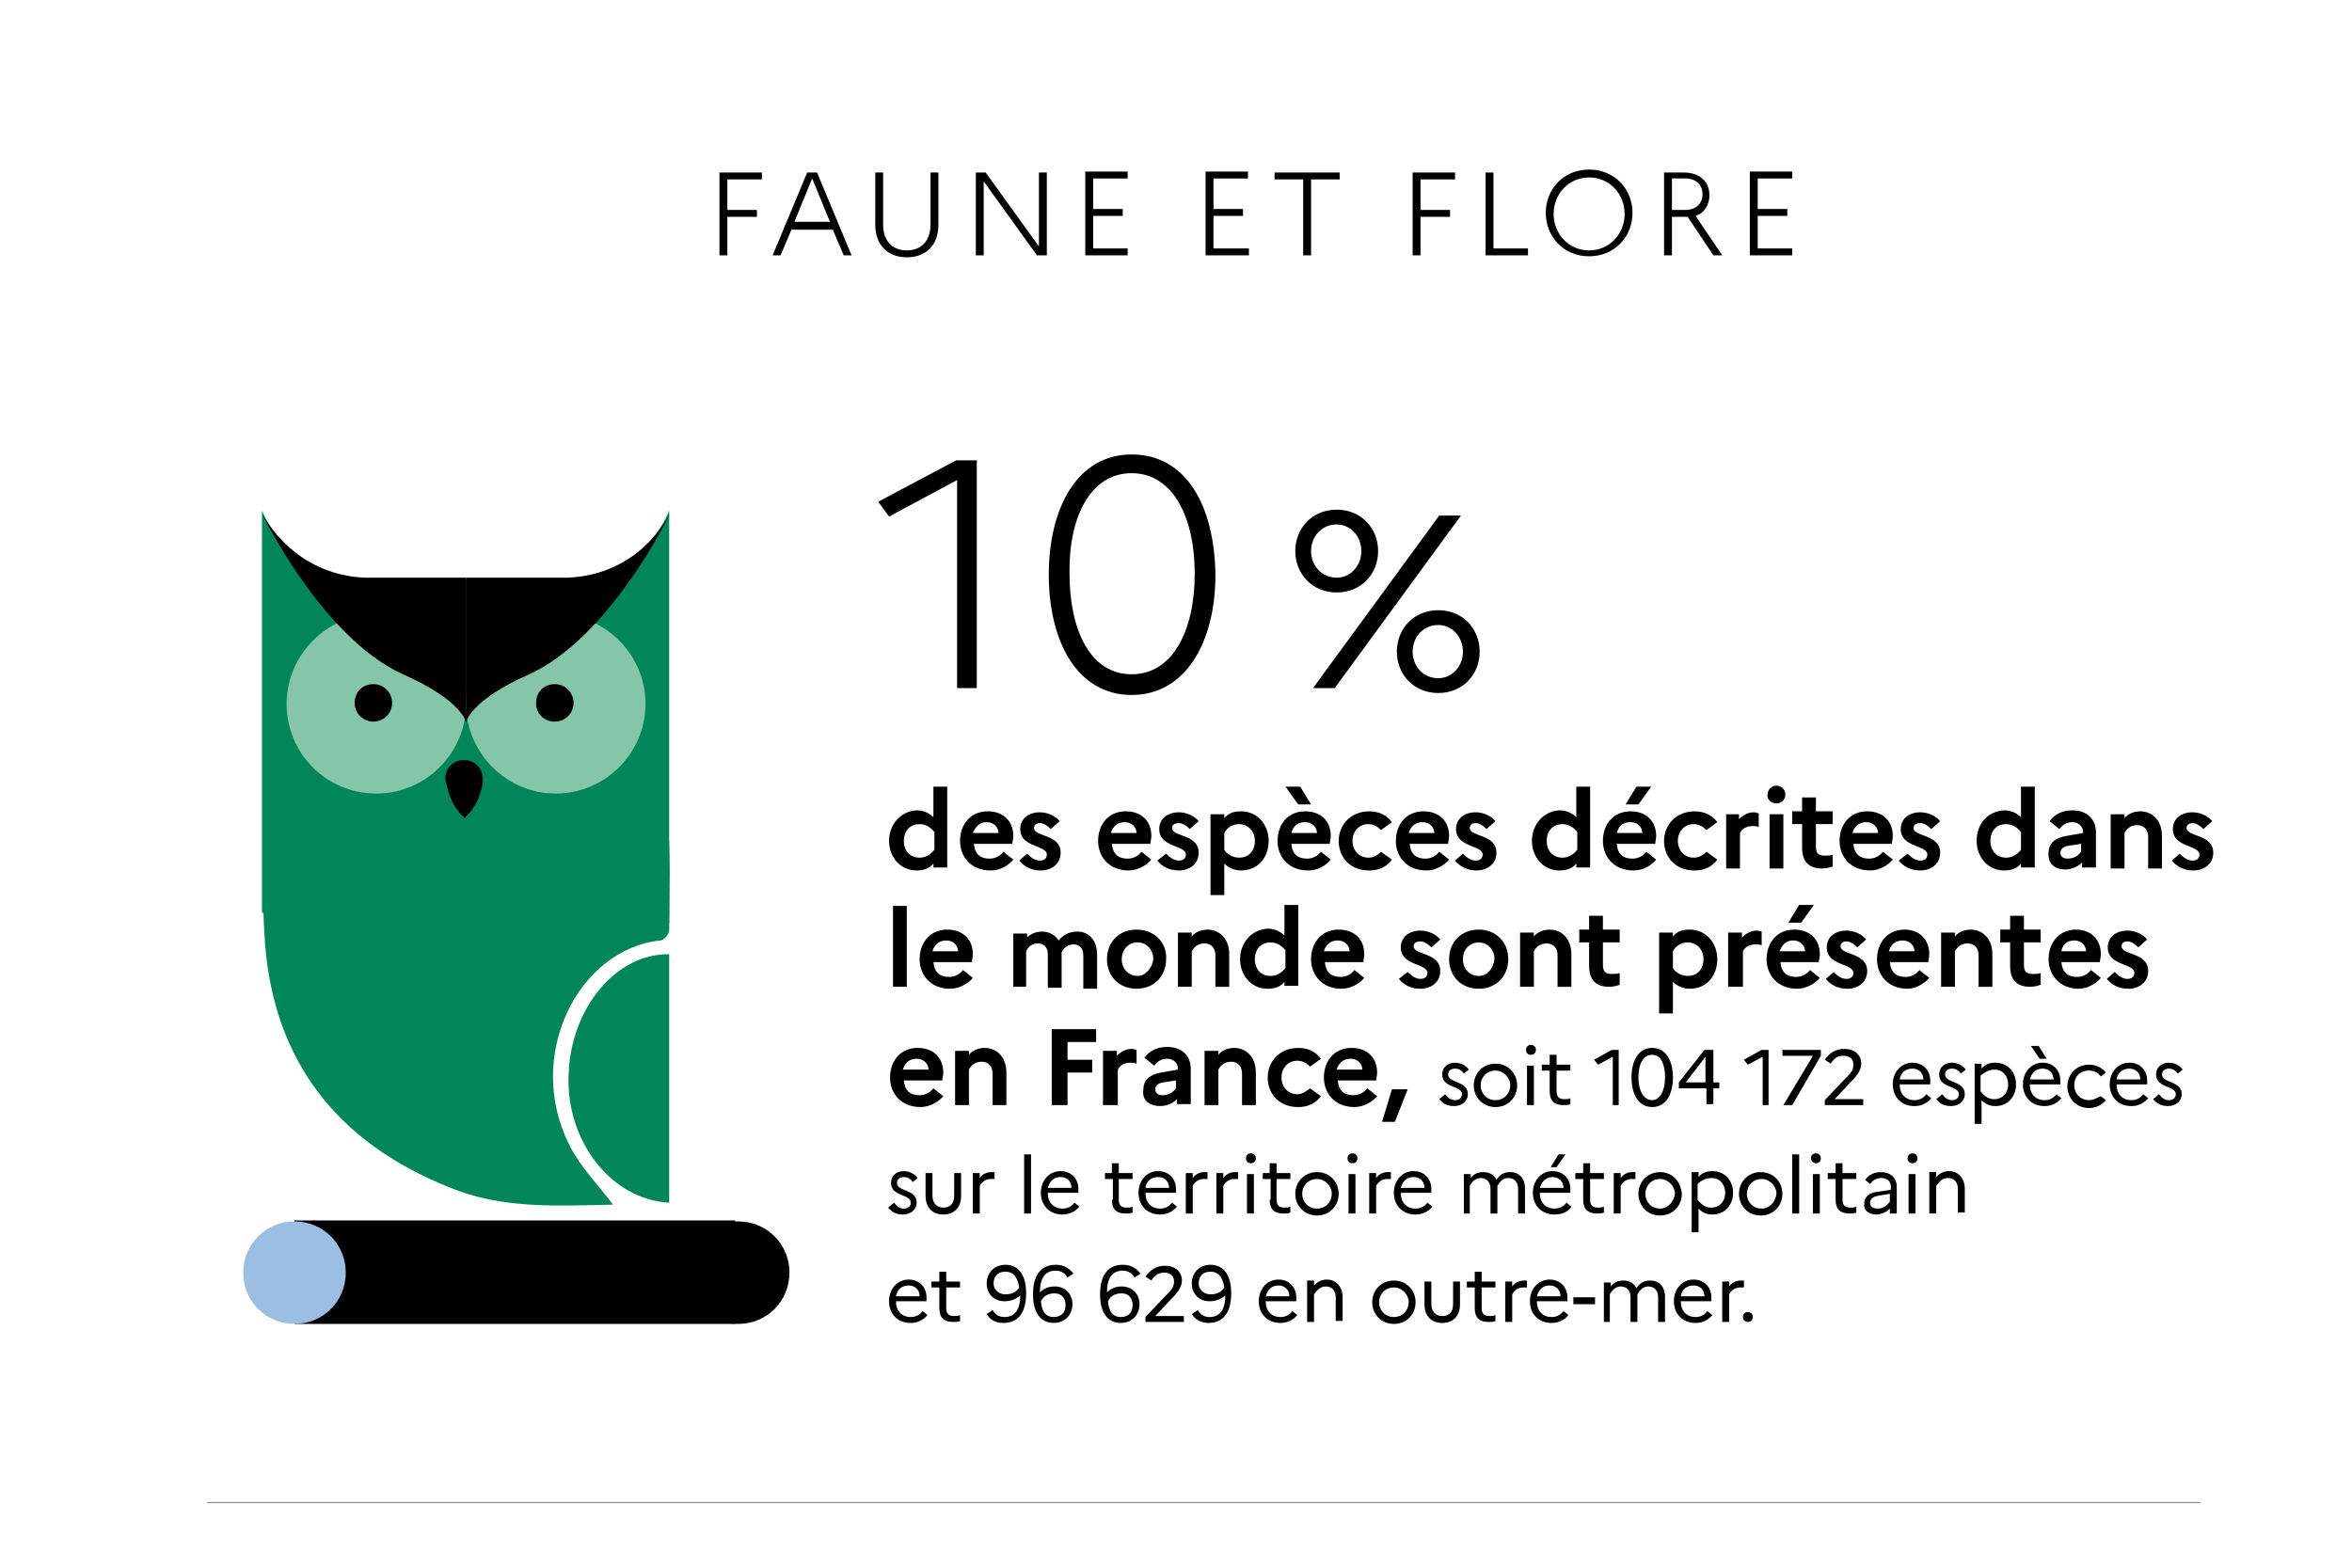 <?xml version="1.0" encoding="UTF-8"?>
<svg xmlns="http://www.w3.org/2000/svg" xmlns:xlink="http://www.w3.org/1999/xlink" id="Calque_1" data-name="Calque 1" viewBox="0 0 1200 800">
  <defs>
    <style>
      .cls-1 {
        stroke: #000;
        stroke-width: .25px;
      }

      .cls-1, .cls-2 {
        fill: none;
      }

      .cls-3 {
        fill: #9dbee3;
      }

      .cls-4 {
        clip-path: url(#clippath-7);
      }

      .cls-5 {
        clip-path: url(#clippath-17);
      }

      .cls-6 {
        clip-path: url(#clippath-80);
      }

      .cls-7 {
        clip-path: url(#clippath-79);
      }

      .cls-8 {
        clip-path: url(#clippath-15);
      }

      .cls-9 {
        clip-path: url(#clippath-18);
      }

      .cls-10 {
        clip-path: url(#clippath-82);
      }

      .cls-11 {
        clip-path: url(#clippath-9);
      }

      .cls-12 {
        fill: #fff;
      }

      .cls-13 {
        clip-path: url(#clippath-101);
      }

      .cls-14 {
        fill: #008659;
      }

      .cls-15 {
        clip-path: url(#clippath-88);
      }

      .cls-16 {
        clip-path: url(#clippath-85);
      }

      .cls-17 {
        fill: #85c6aa;
      }

      .cls-18 {
        clip-path: url(#clippath-90);
      }

      .cls-19 {
        clip-path: url(#clippath-89);
      }

      .cls-20 {
        clip-path: url(#clippath-14);
      }

      .cls-21 {
        clip-path: url(#clippath-77);
      }

      .cls-22 {
        clip-path: url(#clippath-78);
      }

      .cls-23 {
        clip-path: url(#clippath-84);
      }

      .cls-24 {
        clip-path: url(#clippath-81);
      }

      .cls-25 {
        clip-path: url(#clippath-16);
      }

      .cls-26 {
        clip-path: url(#clippath-37);
      }

      .cls-27 {
        clip-path: url(#clippath-86);
      }

      .cls-28 {
        clip-path: url(#clippath-87);
      }

      .cls-29 {
        clip-path: url(#clippath-83);
      }
    </style>
    <clipPath id="clippath-7">
      <rect class="cls-2" x="-221" y="-1186.22" width="2994.72" height="3636.12"></rect>
    </clipPath>
    <clipPath id="clippath-9">
      <rect class="cls-2" x="-221" y="-1186.22" width="2994.72" height="3636.12"></rect>
    </clipPath>
    <clipPath id="clippath-14">
      <rect class="cls-2" x="-221" y="-1186.22" width="2994.72" height="3636.12"></rect>
    </clipPath>
    <clipPath id="clippath-15">
      <rect class="cls-2" x="-221" y="-1186.22" width="2994.72" height="3636.12"></rect>
    </clipPath>
    <clipPath id="clippath-16">
      <rect class="cls-2" x="-221" y="-1186.22" width="2994.72" height="3636.12"></rect>
    </clipPath>
    <clipPath id="clippath-17">
      <rect class="cls-2" x="-221" y="-1186.22" width="2994.72" height="3636.12"></rect>
    </clipPath>
    <clipPath id="clippath-18">
      <rect class="cls-2" x="-221" y="-1186.22" width="2994.72" height="3636.12"></rect>
    </clipPath>
    <clipPath id="clippath-37">
      <rect class="cls-2" x="-221" y="-1186.22" width="2994.72" height="3636.12"></rect>
    </clipPath>
    <clipPath id="clippath-77">
      <rect class="cls-2" x="-221" y="-1186.22" width="2994.72" height="3636.12"></rect>
    </clipPath>
    <clipPath id="clippath-78">
      <rect class="cls-2" x="-221" y="-1186.22" width="2994.72" height="3636.12"></rect>
    </clipPath>
    <clipPath id="clippath-79">
      <rect class="cls-2" x="-221" y="-1186.22" width="2994.72" height="3636.12"></rect>
    </clipPath>
    <clipPath id="clippath-80">
      <rect class="cls-2" x="-221" y="-1186.22" width="2994.72" height="3636.12"></rect>
    </clipPath>
    <clipPath id="clippath-81">
      <rect class="cls-2" x="-221" y="-1186.22" width="2994.72" height="3636.12"></rect>
    </clipPath>
    <clipPath id="clippath-82">
      <rect class="cls-2" x="-221" y="-1186.22" width="2994.72" height="3636.12"></rect>
    </clipPath>
    <clipPath id="clippath-83">
      <rect class="cls-2" x="-221" y="-1186.22" width="2994.72" height="3636.12"></rect>
    </clipPath>
    <clipPath id="clippath-84">
      <rect class="cls-2" x="-221" y="-1186.22" width="2994.72" height="3636.12"></rect>
    </clipPath>
    <clipPath id="clippath-85">
      <rect class="cls-2" x="-221" y="-1186.22" width="2994.72" height="3636.12"></rect>
    </clipPath>
    <clipPath id="clippath-86">
      <rect class="cls-2" x="-221" y="-1186.22" width="2994.72" height="3636.12"></rect>
    </clipPath>
    <clipPath id="clippath-87">
      <rect class="cls-2" x="-221" y="-1186.22" width="2994.72" height="3636.12"></rect>
    </clipPath>
    <clipPath id="clippath-88">
      <rect class="cls-2" x="-221" y="-1186.22" width="2994.72" height="3636.12"></rect>
    </clipPath>
    <clipPath id="clippath-89">
      <rect class="cls-2" x="-221" y="-1186.22" width="2994.72" height="3636.12"></rect>
    </clipPath>
    <clipPath id="clippath-90">
      <rect class="cls-2" x="-221" y="-1186.22" width="2994.72" height="3636.12"></rect>
    </clipPath>
    <clipPath id="clippath-101">
      <rect class="cls-2" x="-221" y="-1186.22" width="2994.72" height="3636.12"></rect>
    </clipPath>
  </defs>
  <rect class="cls-12" x="-106.5" y="-96.5" width="1347" height="932"></rect>
  <g>
    <g class="cls-4">
      <path d="M892.77,130.29h21.63v-3.52h-17.61v-16.6h15.09v-3.52h-15.09v-15.59h17.61v-3.52h-21.63v42.76ZM859.57,91.05c5.53,0,9.06,3.02,9.06,8.05s-3.52,8.05-9.06,8.05h-6.54v-16.1h6.54ZM849.01,130.29h4.02v-19.62h8.05l13.08,19.62h4.53l-13.58-20.12c4.53-1.51,7.04-5.53,7.04-10.56,0-7.04-5.03-11.57-13.08-11.57h-10.06v42.26h0ZM810.78,127.78c-10.56,0-18.11-8.55-18.11-18.61s7.55-18.61,18.11-18.61,18.11,8.55,18.11,18.61c0,10.06-7.55,18.61-18.11,18.61M810.78,86.52c-13.08,0-22.13,10.06-22.13,22.13s9.06,22.13,22.13,22.13,22.13-10.06,22.13-22.13-9.06-22.13-22.13-22.13M757.95,130.29h21.63v-3.52h-17.61v-38.74h-4.02v42.26ZM720.73,130.29h4.02v-19.62h15.09v-3.52h-15.09v-15.59h17.61v-3.52h-21.63v42.26ZM650.3,91.55h14.59v38.74h4.02v-38.74h14.59v-3.52h-33.2v3.52h0ZM615.59,130.29h21.63v-3.52h-18.11v-16.6h15.09v-3.52h-15.09v-15.59h17.61v-3.52h-21.63v42.76h.5ZM553.71,130.29h21.63v-3.52h-17.61v-16.6h15.09v-3.52h-15.09v-15.59h17.61v-3.52h-21.63v42.76ZM497.87,130.29h4.02v-37.73l27.17,37.73h5.03v-42.26h-4.02v37.73l-27.17-37.73h-5.03v42.26ZM474.73,114.7c0,8.55-5.03,13.08-12.07,13.08s-12.07-4.53-12.07-13.08v-26.66h-4.02v26.66c0,10.56,6.54,16.6,16.1,16.6s16.1-6.04,16.1-16.6v-26.66h-4.02v26.66ZM405.31,113.19l9.06-22.13,9.06,22.13h-18.11ZM394.24,130.29h4.02l5.53-13.08h21.13l5.53,13.08h4.02l-17.61-42.26h-5.03l-17.61,42.26ZM367.08,130.29h4.02v-19.62h15.09v-3.52h-15.09v-15.59h17.61v-3.52h-21.63v42.26Z"></path>
    </g>
    <line class="cls-1" x1="1122.67" y1="766.66" x2="105.49" y2="766.66"></line>
    <g>
      <g class="cls-11">
        <path class="cls-1" d="M1891.35-949.78h582.54c33.2,0,60.37,27.17,60.37,60.37V-103.13c0,33.2-27.17,60.37-60.37,60.37H54.17C20.97-42.76-6.19-15.6-6.19,17.61v1272.74c0,33.2,27.17,60.37,60.37,60.37h2422.23c33.2,0,60.37,27.17,60.37,60.37v831.56c0,33.2-27.17,60.37-60.37,60.37l-2479.58.5"></path>
      </g>
      <g class="cls-20">
        <path d="M891.77,674.6c1.51,0,2.52-1.01,2.52-2.52s-1.01-2.52-2.52-2.52-2.52,1.01-2.52,2.52,1.01,2.52,2.52,2.52M878.69,674.6h3.52v-14.09c1.01-2.01,3.02-3.52,5.53-3.52h2.01v-3.52h-1.51c-2.52,0-4.53,1.01-6.04,3.02v-2.52h-3.52v20.63ZM864.1,655.99c3.52,0,5.53,2.52,5.53,5.53h-12.07c.5-3.52,3.02-5.53,6.54-5.53M873.66,671.08l-2.52-2.01c-1.51,2.01-3.52,3.02-6.04,3.02-4.53,0-7.55-3.02-7.55-8.05h15.59v-2.01c0-5.03-3.52-9.06-9.06-9.06-6.04,0-10.06,5.03-10.06,11.07s4.02,11.07,11.07,11.07c3.52,0,6.54-1.51,8.55-4.02M817.82,674.6h3.52v-14.09c1.01-2.01,3.02-4.02,5.53-4.02,3.02,0,5.03,2.01,5.03,5.53v12.58h3.52v-14.09c1.51-2.52,3.02-4.02,5.53-4.02,3.02,0,5.03,2.01,5.03,5.53v12.58h3.52v-12.58c0-5.53-3.02-8.55-7.55-8.55-3.52,0-5.53,1.51-7.04,4.02-1.01-2.52-3.52-4.02-6.54-4.02s-5.03,1.01-6.54,3.02v-2.01h-3.52v20.12h-.5ZM802.73,665.55h11.07v-3.52h-11.07v3.52ZM790.65,655.99c3.52,0,5.53,2.52,5.53,5.53h-12.07c1.01-3.52,3.02-5.53,6.54-5.53M800.21,671.08l-2.52-2.01c-1.51,2.01-3.52,3.02-6.04,3.02-4.53,0-7.55-3.02-7.55-8.05h15.59v-2.01c0-5.03-3.52-9.06-9.06-9.06-6.04,0-10.06,5.03-10.06,11.07s4.02,11.07,11.07,11.07c3.52,0,6.54-1.51,8.55-4.02M768.02,674.6h3.52v-14.09c1.01-2.01,3.02-3.52,5.53-3.52h2.01v-3.52h-1.51c-2.52,0-4.53,1.01-6.04,3.02v-2.52h-3.52v20.63ZM752.42,667.56c0,5.03,2.52,7.04,7.04,7.04,1.51,0,2.52,0,3.52-.5v-3.02c-1.01.5-1.51.5-3.02.5-2.52,0-4.02-1.01-4.02-4.02v-10.56h7.04v-3.02h-7.04v-5.03h-3.52v5.03h-4.02v3.02h4.02v10.56h0ZM741.35,665.55c0,4.02-2.01,6.04-5.53,6.04s-5.53-2.52-5.53-6.04v-11.57h-3.52v11.57c0,6.04,3.52,9.56,9.06,9.56s9.06-3.52,9.06-9.56v-11.57h-3.52v11.57ZM711.17,672.09c-4.53,0-7.55-3.52-7.55-7.55s3.02-7.55,7.55-7.55c4.02,0,7.55,3.52,7.55,7.55s-3.02,7.55-7.55,7.55M711.17,653.47c-6.54,0-11.07,5.03-11.07,11.07s4.53,11.07,11.07,11.07,11.07-5.03,11.07-11.07-4.53-11.07-11.07-11.07M666.9,674.6h3.52v-14.09c1.51-2.01,3.02-4.02,6.04-4.02s5.03,2.01,5.03,5.53v12.07h3.52v-12.07c0-5.53-3.52-9.06-8.05-9.06-3.02,0-5.03,1.51-6.54,3.02v-2.52h-3.52v21.13h0ZM652.31,655.99c3.52,0,5.53,2.52,5.53,5.53h-12.07c1.01-3.52,3.02-5.53,6.54-5.53M661.87,671.08l-2.52-2.01c-1.51,2.01-3.52,3.02-6.04,3.02-4.53,0-7.55-3.02-7.55-8.05h15.59v-2.01c0-5.03-3.52-9.06-9.06-9.06-6.04,0-10.06,5.03-10.06,11.07s4.02,11.07,11.07,11.07c3.52,0,6.54-1.51,8.55-4.02M611.56,654.98c0-3.52,2.01-6.04,6.04-6.04,3.52,0,6.04,2.01,7.04,8.05-1.51,2.52-4.02,3.52-7.04,3.52-3.52,0-6.04-2.52-6.04-5.53M616.59,675.1c8.05,0,11.57-6.04,11.57-15.09,0-9.56-4.02-14.59-10.56-14.59-6.04,0-9.56,4.53-9.56,9.56s3.52,9.06,9.06,9.06c3.02,0,6.04-1.01,8.05-3.02,0,7.04-2.52,11.07-8.05,11.07-2.52,0-4.53-1.01-6.04-3.52l-3.02,2.01c1.51,2.52,4.53,4.53,8.55,4.53M585.41,674.6h18.61v-3.02h-14.59l7.55-8.05c3.52-3.52,6.04-6.54,6.04-10.06,0-4.53-3.52-7.55-8.55-7.55-4.53,0-7.55,2.01-10.06,5.53l3.02,2.01c1.51-2.52,3.52-4.02,6.54-4.02s5.03,1.51,5.03,4.53-1.51,4.53-5.03,8.05l-9.56,10.06v2.52h1.01ZM572.33,660.01c3.52,0,5.53,2.52,5.53,6.04s-2.01,6.04-6.04,6.04c-3.52,0-6.04-2.01-6.54-8.05,1.51-3.02,4.02-4.02,7.04-4.02M572.83,645.42c-8.05,0-11.57,6.04-11.57,15.09,0,9.56,4.02,14.59,10.56,14.59,6.04,0,9.56-4.53,9.56-9.56s-3.52-9.06-9.06-9.06c-3.02,0-5.53,1.01-7.55,3.02,0-7.04,2.52-11.07,8.05-11.07,2.52,0,4.53,1.01,6.04,3.52l3.02-2.01c-2.01-2.52-4.53-4.53-9.06-4.53M538.12,660.01c3.52,0,5.53,2.52,5.53,6.04s-2.01,6.04-6.04,6.04c-3.52,0-6.04-2.01-6.54-8.05,1.51-3.02,4.02-4.02,7.04-4.02M538.62,645.42c-8.05,0-11.57,6.04-11.57,15.09,0,9.56,4.02,14.59,10.56,14.59,6.04,0,9.56-4.53,9.56-9.56s-3.52-9.06-9.06-9.06c-3.02,0-5.53,1.01-7.55,3.02,0-7.04,2.52-11.07,8.05-11.07,2.52,0,4.53,1.01,6.04,3.52l3.02-2.01c-2.01-2.52-4.53-4.53-9.06-4.53M506.93,654.98c0-3.52,2.01-6.04,6.04-6.04,3.52,0,6.04,2.01,7.04,8.05-1.51,2.52-4.02,3.52-7.04,3.52-3.52,0-6.04-2.52-6.04-5.53M511.96,675.1c8.05,0,11.57-6.04,11.57-15.09,0-9.56-4.02-14.59-10.56-14.59-6.04,0-9.56,4.53-9.56,9.56s3.52,9.06,9.06,9.06c3.02,0,6.04-1.01,8.05-3.02,0,7.04-2.52,11.07-8.05,11.07-2.52,0-4.53-1.01-6.04-3.52l-3.02,2.01c1.51,2.52,4.02,4.53,8.55,4.53M479.26,667.56c0,5.03,2.52,7.04,7.04,7.04,1.51,0,2.52,0,3.52-.5v-3.02c-1.01.5-1.51.5-3.02.5-2.52,0-4.02-1.01-4.02-4.02v-10.56h7.04v-3.02h-7.04v-5.03h-3.52v5.03h-4.02v3.02h4.02v10.56h0ZM463.66,655.99c3.52,0,5.53,2.52,5.53,5.53h-12.07c.5-3.52,3.02-5.53,6.54-5.53M473.22,671.08l-2.52-2.01c-1.51,2.01-3.52,3.02-6.04,3.02-4.53,0-7.55-3.02-7.55-8.05h15.59v-2.01c0-5.03-3.52-9.06-9.06-9.06-6.04,0-10.06,5.03-10.06,11.07s4.02,11.07,11.07,11.07c3.52,0,6.54-1.51,8.55-4.02"></path>
      </g>
      <g class="cls-8">
        <path d="M984.33,619.26h3.52v-14.09c1.51-2.01,3.02-4.02,6.04-4.02s5.03,2.01,5.03,5.53v12.07h3.52v-12.07c0-5.53-3.52-9.06-8.05-9.06-3.02,0-5.03,1.51-6.54,3.02v-2.52h-3.52v21.13h0ZM973.77,619.26h3.52v-20.12h-3.52v20.12ZM975.78,593.61c1.51,0,2.52-1.01,2.52-2.52s-1.01-2.52-2.52-2.52-2.52,1.01-2.52,2.52,1.01,2.52,2.52,2.52M954.15,613.73c0-1.51,1.01-3.02,4.02-3.52l6.04-1.01v4.02c-1.51,2.01-3.52,3.52-6.04,3.52-3.02,0-4.02-1.01-4.02-3.02M957.17,619.77c2.52,0,5.03-1.01,7.04-3.02v2.52h3.52v-13.58c0-4.53-3.02-7.55-8.05-7.55-3.52,0-6.54,1.51-8.05,4.02l2.52,2.01c1.01-1.51,3.02-3.02,5.53-3.02,3.02,0,5.03,1.51,5.03,4.53v1.51l-7.04,1.01c-4.53.5-6.54,3.02-6.54,6.04-.5,3.02,2.01,5.53,6.04,5.53M936.54,612.22c0,5.03,2.52,7.04,7.04,7.04,1.51,0,2.52,0,3.52-.5v-3.02c-1.01.5-1.51.5-3.02.5-2.52,0-4.02-1.01-4.02-4.02v-10.56h7.04v-3.02h-7.04v-5.03h-3.52v5.03h-4.02v3.02h4.02v10.56h0ZM924.97,619.26h3.52v-20.12h-3.52v20.12ZM926.48,593.61c1.51,0,2.52-1.01,2.52-2.52s-1.01-2.52-2.52-2.52-2.52,1.01-2.52,2.52,1.51,2.52,2.52,2.52M914.41,619.26h3.52v-30.18h-3.52v30.18ZM898.81,616.75c-4.53,0-7.55-3.52-7.55-7.55s3.02-7.55,7.55-7.55c4.02,0,7.55,3.52,7.55,7.55-.5,4.02-3.52,7.55-7.55,7.55M898.31,598.14c-6.54,0-11.07,5.03-11.07,11.07s4.53,11.07,11.07,11.07,11.07-5.03,11.07-11.07-4.53-11.07-11.07-11.07M873.16,601.15c4.53,0,7.04,3.52,7.04,7.55,0,4.53-3.02,7.55-7.04,7.55-3.02,0-5.03-1.51-7.04-4.02v-8.05c1.51-1.51,4.02-3.02,7.04-3.02M863.09,628.82h3.52v-12.07c2.01,2.01,4.02,3.02,7.04,3.02,6.54,0,10.56-5.03,10.56-11.07s-4.02-11.07-10.56-11.07c-3.02,0-5.53,1.01-7.04,3.02v-2.52h-3.52v30.69ZM847,616.75c-4.53,0-7.55-3.52-7.55-7.55s3.02-7.55,7.55-7.55c4.02,0,7.55,3.52,7.55,7.55-.5,4.02-3.52,7.55-7.55,7.55M847,598.14c-6.54,0-11.07,5.03-11.07,11.07s4.53,11.07,11.07,11.07,11.07-5.03,11.07-11.07c-.5-6.04-4.53-11.07-11.07-11.07M823.35,619.26h3.52v-14.09c1.01-2.01,3.02-3.52,5.53-3.52h2.01v-3.52h-1.51c-2.52,0-4.53,1.01-6.04,3.02v-2.52h-3.52v20.63ZM807.76,612.22c0,5.03,2.52,7.04,7.04,7.04,1.51,0,2.52,0,3.52-.5v-3.02c-1.01.5-1.51.5-3.02.5-2.52,0-4.02-1.01-4.02-4.02v-10.56h7.04v-3.02h-7.04v-5.03h-3.52v5.03h-4.02v3.02h4.02v10.56h0ZM792.16,600.65c3.52,0,5.53,2.52,5.53,5.53h-12.07c1.01-3.52,3.52-5.53,6.54-5.53M801.72,615.74l-2.52-2.01c-1.51,2.01-3.52,3.02-6.04,3.02-4.53,0-7.55-3.02-7.55-8.05h15.59v-2.01c0-5.03-3.52-9.06-9.06-9.06-6.04,0-10.06,5.03-10.06,11.07s4.02,11.07,11.07,11.07c4.02,0,7.04-1.51,8.55-4.02M794.18,595.62l4.53-6.54h-3.52l-4.02,6.54h3.02ZM746.38,619.26h3.52v-14.09c1.01-2.01,3.02-4.02,5.53-4.02,3.02,0,5.03,2.01,5.03,5.53v12.58h3.52v-14.09c1.51-2.52,3.02-4.02,5.53-4.02,3.02,0,5.03,2.01,5.03,5.53v12.58h3.52v-12.58c0-5.53-3.02-8.55-7.55-8.55-3.52,0-5.53,1.51-7.04,4.02-1.01-2.52-3.52-4.02-6.54-4.02s-5.03,1.01-6.54,3.02v-2.01h-3.52v20.12h-.5ZM721.23,600.65c3.52,0,5.53,2.52,5.53,5.53h-12.07c1.01-3.52,3.02-5.53,6.54-5.53M730.79,615.74l-2.52-2.01c-1.51,2.01-3.52,3.02-6.04,3.02-4.53,0-7.55-3.02-7.55-8.05h15.59v-2.01c0-5.03-3.52-9.06-9.06-9.06-6.04,0-10.06,5.03-10.06,11.07s4.02,11.07,11.07,11.07c3.52,0,6.54-1.51,8.55-4.02M698.59,619.26h3.52v-14.09c1.01-2.01,3.02-3.52,5.53-3.52h2.01v-3.52h-1.51c-2.52,0-4.53,1.01-6.04,3.02v-2.52h-3.52v20.63ZM688.03,619.26h3.52v-20.12h-3.52v20.12ZM690.04,593.61c1.51,0,2.52-1.01,2.52-2.52s-1.01-2.52-2.52-2.52-2.52,1.01-2.52,2.52,1.01,2.52,2.52,2.52M671.93,616.75c-4.53,0-7.55-3.52-7.55-7.55s3.02-7.55,7.55-7.55c4.02,0,7.55,3.52,7.55,7.55s-3.02,7.55-7.55,7.55M671.93,598.14c-6.54,0-11.07,5.03-11.07,11.07s4.53,11.07,11.07,11.07,11.07-5.03,11.07-11.07-4.53-11.07-11.07-11.07M647.78,612.22c0,5.03,2.52,7.04,7.04,7.04,1.51,0,2.52,0,3.52-.5v-3.02c-1.01.5-1.51.5-3.02.5-2.52,0-4.02-1.01-4.02-4.02v-10.56h7.04v-3.02h-7.04v-5.03h-3.52v5.03h-3.52v3.02h4.02v10.56h-.5ZM636.21,619.26h3.52v-20.12h-3.52v20.12ZM638.23,593.61c1.51,0,2.52-1.01,2.52-2.52s-1.01-2.52-2.52-2.52-2.52,1.01-2.52,2.52,1.01,2.52,2.52,2.52M620.62,619.26h3.52v-14.09c1.01-2.01,3.02-3.52,5.53-3.52h2.01v-3.52h-1.51c-2.52,0-4.53,1.01-6.04,3.02v-2.52h-3.52v20.63ZM605.02,619.26h3.52v-14.09c1.01-2.01,3.02-3.52,5.53-3.52h2.01v-3.52h-1.51c-2.52,0-4.53,1.01-6.04,3.02v-2.52h-3.52v20.63ZM590.94,600.65c3.52,0,5.53,2.52,5.53,5.53h-12.07c.5-3.52,3.02-5.53,6.54-5.53M600.5,615.74l-2.52-2.01c-1.51,2.01-3.52,3.02-6.04,3.02-4.53,0-7.55-3.02-7.55-8.05h15.59v-2.01c0-5.03-3.52-9.06-9.06-9.06-6.04,0-10.06,5.03-10.06,11.07s4.02,11.07,11.07,11.07c3.52,0,6.54-1.51,8.55-4.02M567.29,612.22c0,5.03,2.52,7.04,7.04,7.04,1.51,0,2.52,0,3.52-.5v-3.02c-1.01.5-1.51.5-3.02.5-2.52,0-4.02-1.01-4.02-4.02v-10.56h7.04v-3.02h-7.04v-5.03h-3.52v5.03h-3.52v3.02h4.02v10.56h-.5ZM541.14,600.65c3.52,0,5.53,2.52,5.53,5.53h-12.07c1.01-3.52,3.02-5.53,6.54-5.53M550.69,615.74l-2.52-2.01c-1.51,2.01-3.52,3.02-6.04,3.02-4.53,0-7.55-3.02-7.55-8.05h15.59v-2.01c0-5.03-3.52-9.06-9.06-9.06-6.04,0-10.06,5.03-10.06,11.07s4.02,11.07,11.07,11.07c3.52,0,6.54-1.51,8.55-4.02M522.52,619.26h3.52v-30.18h-3.52v30.18ZM496.36,619.26h3.52v-14.09c1.01-2.01,3.02-3.52,5.53-3.52h2.01v-3.52h-1.51c-2.52,0-4.53,1.01-6.04,3.02v-2.52h-3.52v20.63ZM486.81,610.21c0,4.02-2.01,6.04-5.53,6.04s-5.53-2.52-5.53-6.04v-11.57h-3.52v11.57c0,6.04,3.52,9.56,9.06,9.56s9.06-3.52,9.06-9.56v-11.57h-3.52v11.57ZM453.1,616.25c2.01,2.52,4.53,3.52,7.55,3.52,4.02,0,7.04-2.52,7.04-6.04,0-7.04-10.06-5.53-10.06-10.06,0-1.51,1.01-3.02,3.52-3.02,2.01,0,3.52,1.01,4.53,2.52l2.52-2.01c-1.51-2.01-4.02-3.52-7.04-3.52-4.02,0-6.54,2.52-6.54,6.04,0,7.04,10.06,5.53,10.06,10.06,0,2.01-1.51,3.02-3.52,3.02s-3.52-1.01-5.03-3.02l-3.02,2.52Z"></path>
      </g>
      <g class="cls-25">
        <path d="M1098.53,560.91c2.01,2.52,4.53,3.52,7.55,3.52,4.02,0,7.04-2.52,7.04-6.04,0-7.04-10.06-5.53-10.06-10.06,0-1.51,1.01-3.02,3.52-3.02,2.01,0,3.52,1.01,4.53,2.52l2.52-2.01c-1.51-2.01-4.02-3.52-7.04-3.52-4.02,0-6.54,2.52-6.54,6.04,0,7.04,10.06,5.53,10.06,10.06,0,2.01-1.51,3.02-3.52,3.02s-3.52-1.01-5.03-3.02l-3.02,2.52ZM1086.45,545.32c3.52,0,5.53,2.52,5.53,5.53h-12.07c.5-3.52,3.02-5.53,6.54-5.53M1096.01,560.41l-2.52-2.01c-1.51,2.01-3.52,3.02-6.04,3.02-4.53,0-7.55-3.02-7.55-8.05h15.59v-2.01c0-5.03-3.52-9.06-9.06-9.06-6.04,0-10.06,5.03-10.06,11.07s4.02,11.07,11.07,11.07c3.52,0,6.54-1.51,8.55-4.02M1065.83,561.41c-4.53,0-7.55-3.52-7.55-7.55,0-4.53,3.02-7.55,7.55-7.55,2.52,0,4.53,1.01,6.04,3.02l2.52-2.01c-2.01-2.52-5.03-4.02-8.55-4.02-6.54,0-11.07,5.03-11.07,11.07s4.53,11.07,11.07,11.07c3.52,0,6.54-1.51,8.55-4.02l-2.52-2.01c-1.51.5-3.52,2.01-6.04,2.01M1042.18,545.32c3.52,0,5.53,2.52,5.53,5.53h-12.07c1.01-3.52,3.02-5.53,6.54-5.53M1051.74,560.41l-2.52-2.01c-1.51,2.01-3.52,3.02-6.04,3.02-4.53,0-7.55-3.02-7.55-8.05h15.59v-2.01c0-5.03-3.52-9.06-9.06-9.06-6.04,0-10.06,5.03-10.06,11.07s4.02,11.07,11.07,11.07c3.52,0,6.54-1.51,8.55-4.02M1040.67,540.28h3.52l-4.02-6.54h-4.02l4.53,6.54ZM1017.53,545.82c4.53,0,7.04,3.52,7.04,7.55,0,4.53-3.02,7.55-7.04,7.55-3.02,0-5.03-1.51-7.04-4.02v-8.05c2.01-1.51,4.02-3.02,7.04-3.02M1007.47,573.49h3.52v-12.07c2.01,2.01,4.02,3.02,7.04,3.02,6.54,0,10.56-5.03,10.56-11.07s-4.02-11.07-10.56-11.07c-3.02,0-5.53,1.01-7.04,3.02v-2.52h-3.52v30.69ZM987.85,560.91c2.01,2.52,4.53,3.52,7.55,3.52,4.02,0,7.04-2.52,7.04-6.04,0-7.04-10.06-5.53-10.06-10.06,0-1.51,1.01-3.02,3.52-3.02,2.01,0,3.52,1.01,4.53,2.52l2.52-2.01c-1.51-2.01-4.02-3.52-7.04-3.52-4.02,0-6.54,2.52-6.54,6.04,0,7.04,10.06,5.53,10.06,10.06,0,2.01-1.51,3.02-3.52,3.02s-3.52-1.01-5.03-3.02l-3.02,2.52ZM975.78,545.32c3.52,0,5.53,2.52,5.53,5.53h-12.07c.5-3.52,3.02-5.53,6.54-5.53M985.34,560.41l-2.52-2.01c-1.51,2.01-3.52,3.02-6.04,3.02-4.53,0-7.55-3.02-7.55-8.05h15.59v-2.01c0-5.03-3.52-9.06-9.06-9.06-6.04,0-10.06,5.03-10.06,11.07s4.02,11.07,11.07,11.07c3.52,0,6.54-1.51,8.55-4.02M932.01,563.93h18.61v-3.02h-14.59l7.55-8.05c3.52-3.52,6.04-6.54,6.04-10.06,0-4.53-3.52-7.55-8.55-7.55-4.53,0-7.55,2.01-10.06,5.53l3.02,2.01c1.51-2.52,3.52-4.02,6.54-4.02s5.03,1.51,5.03,4.53-1.51,4.53-5.03,8.05l-9.56,10.06v2.52h1.01ZM914.41,563.93l14.59-25.15v-3.02h-19.62v3.02h15.59l-15.09,25.15h4.53ZM898.81,563.93h3.52v-28.17h-3.52l-9.06,5.03,2.01,2.52,7.55-4.02v24.65h-.5ZM860.08,552.36l10.06-13.08v13.08h-10.06ZM856.55,555.38h14.09v8.05h3.52v-8.05h3.02v-3.02h-3.02v-16.6h-4.53l-13.08,16.6v3.02ZM842.97,538.27c4.53,0,6.54,5.03,6.54,11.57s-2.52,11.57-6.54,11.57c-4.53,0-7.04-5.03-7.04-11.57,0-7.04,2.52-11.57,7.04-11.57M842.97,534.75c-7.04,0-10.56,6.54-10.56,15.09s3.52,15.09,10.56,15.09,10.56-6.54,10.56-15.09-3.52-15.09-10.56-15.09M822.35,563.93h3.52v-28.17h-3.52l-9.06,5.03,2.01,2.52,7.55-4.02v24.65h-.5ZM790.65,556.89c0,5.03,2.52,7.04,7.04,7.04,1.51,0,2.52,0,3.52-.5v-3.02c-1.01.5-1.51.5-3.02.5-2.52,0-4.02-1.01-4.02-4.02v-10.56h7.04v-3.02h-7.04v-5.03h-3.52v5.03h-4.02v3.02h4.02v10.56h0ZM779.08,563.93h3.52v-20.12h-3.52v20.12ZM781.1,538.27c1.51,0,2.52-1.01,2.52-2.52s-1.01-2.52-2.52-2.52-2.52,1.01-2.52,2.52,1.01,2.52,2.52,2.52M762.99,561.41c-4.53,0-7.55-3.52-7.55-7.55s3.02-7.55,7.55-7.55c4.02,0,7.55,3.52,7.55,7.55s-3.02,7.55-7.55,7.55M762.99,542.8c-6.54,0-11.07,5.03-11.07,11.07s4.53,11.07,11.07,11.07,11.07-5.03,11.07-11.07-4.53-11.07-11.07-11.07M734.31,560.91c2.01,2.52,4.53,3.52,7.55,3.52,4.02,0,7.04-2.52,7.04-6.04,0-7.04-10.06-5.53-10.06-10.06,0-1.51,1.01-3.02,3.52-3.02,2.01,0,3.52,1.01,4.53,2.52l2.52-2.01c-1.51-2.01-4.02-3.52-7.04-3.52-4.02,0-6.54,2.52-6.54,6.04,0,7.04,10.06,5.53,10.06,10.06,0,2.01-1.51,3.02-3.52,3.02s-3.52-1.01-5.03-3.02l-3.02,2.52ZM711.67,572.48l6.54-16.6h-8.05l-5.03,16.6h6.54ZM689.04,540.28c4.02,0,6.04,3.02,6.04,5.53h-13.08c1.01-3.52,3.52-5.53,7.04-5.53M702.62,559.4l-5.03-4.02c-1.51,2.01-4.02,3.52-7.04,3.52-4.53,0-7.55-2.01-8.05-7.55h19.62c0-1.01.5-2.52.5-4.02,0-7.55-5.03-12.58-13.08-12.58-9.06,0-14.09,7.04-14.09,15.09s5.53,15.09,15.59,15.09c4.53,0,9.06-2.52,11.57-5.53M661.87,558.39c-4.53,0-8.05-3.52-8.05-8.55s3.52-8.55,8.05-8.55c3.02,0,5.03,1.51,6.54,3.02l5.53-4.02c-2.52-3.52-6.54-5.53-11.57-5.53-9.56,0-15.59,7.04-15.59,15.09s5.53,15.09,15.59,15.09c5.03,0,9.06-2.01,11.57-5.53l-5.53-4.02c-2.01,1.51-4.02,3.02-6.54,3.02M614.58,563.93h7.04v-18.11c1.01-2.01,3.02-4.02,6.54-4.02s5.53,2.52,5.53,6.04v16.1h7.04v-16.6c0-8.05-5.03-12.58-11.07-12.58-3.52,0-6.54,1.51-8.05,3.52v-2.01h-7.04v27.67ZM589.43,555.88c0-1.51,1.01-3.02,4.02-3.52l6.54-1.01v4.02c-1.51,2.01-3.52,3.52-7.04,3.52-2.01,0-3.52-1.01-3.52-3.02M591.94,564.43c3.52,0,6.54-1.51,8.55-3.52v2.52h7.04v-18.11c0-6.04-4.02-11.07-12.07-11.07-5.03,0-9.06,2.01-11.57,5.53l5.03,4.02c1.51-2.01,3.52-3.52,6.54-3.52s5.53,2.01,5.53,5.03v.5l-8.55,1.51c-6.04,1.01-9.06,4.02-9.06,8.55-1.01,5.53,3.02,8.55,8.55,8.55M563.27,563.93h7.04v-18.11c1.01-2.01,3.02-3.52,6.54-3.52,1.51,0,2.01,0,3.02.5v-7.04c-.5,0-1.51-.5-2.52-.5-3.02,0-5.53,1.51-7.55,3.52v-2.52h-7.04v27.67h.5ZM536.61,563.93h8.05v-16.6h12.58v-6.54h-12.58v-9.06h14.59v-6.54h-22.64v38.74ZM487.31,563.93h7.04v-18.11c1.01-2.01,3.02-4.02,6.54-4.02s5.53,2.52,5.53,6.04v16.1h7.04v-16.6c0-8.05-5.03-12.58-11.07-12.58-3.52,0-6.54,1.51-8.05,3.52v-2.01h-7.04v27.67ZM467.69,540.28c4.02,0,6.04,3.02,6.04,5.53h-13.08c1.01-3.52,3.52-5.53,7.04-5.53M481.27,559.4l-5.03-4.02c-1.51,2.01-4.02,3.52-7.04,3.52-4.53,0-7.55-2.01-8.05-7.55h19.62c0-1.01.5-2.52.5-4.02,0-7.55-5.03-12.58-13.08-12.58-9.06,0-14.09,7.04-14.09,15.09s5.53,15.09,15.59,15.09c4.53,0,9.06-2.52,11.57-5.53"></path>
      </g>
      <g class="cls-5">
        <path d="M1074.88,499.54c2.52,3.02,6.04,5.03,11.07,5.03s10.06-3.02,10.06-9.06c0-9.56-13.58-8.05-13.58-12.58,0-1.51,1.01-2.52,3.02-2.52s4.02,1.51,5.53,3.02l4.53-4.02c-2.01-2.52-6.04-4.53-10.06-4.53-6.04,0-10.06,3.52-10.06,8.55,0,9.56,13.58,8.05,13.58,13.08,0,1.51-1.01,3.02-3.52,3.02s-4.53-1.51-6.54-3.52l-4.02,3.52ZM1058.28,479.92c4.02,0,6.04,3.02,6.04,5.53h-12.58c.5-3.52,3.02-5.53,6.54-5.53M1071.86,499.03l-5.03-4.02c-1.51,2.01-4.02,3.52-7.04,3.52-4.53,0-7.55-2.01-8.05-7.55h19.62c0-1.01.5-2.52.5-4.02,0-7.55-5.03-12.58-12.58-12.58-9.06,0-14.09,7.04-14.09,15.09s5.53,15.09,15.59,15.09c4.02,0,8.55-2.52,11.07-5.53M1025.58,493c0,7.04,3.52,10.56,10.06,10.56,2.52,0,4.02-.5,5.53-1.01v-6.04c-1.01.5-2.01.5-4.02.5-3.02,0-4.53-1.01-4.53-4.53v-11.57h8.55v-6.54h-8.55v-7.04h-7.04v7.04h-5.03v6.54h5.03v12.07h0ZM990.37,503.56h7.04v-18.11c1.01-2.01,3.02-4.02,6.54-4.02s5.53,2.52,5.53,6.04v16.1h7.04v-16.6c0-8.05-5.03-12.58-11.07-12.58-3.52,0-6.54,1.51-8.05,3.52v-2.01h-7.04v27.67ZM970.75,479.92c4.02,0,6.04,3.02,6.04,5.53h-13.08c1.01-3.52,3.52-5.53,7.04-5.53M984.33,499.03l-5.03-4.02c-1.51,2.01-4.02,3.52-7.04,3.52-4.53,0-7.55-2.01-8.05-7.55h19.62c0-1.01.5-2.52.5-4.02,0-7.55-5.03-12.58-12.58-12.58-9.06,0-14.09,7.04-14.09,15.09s5.53,15.09,15.59,15.09c4.02,0,8.55-2.52,11.07-5.53M931.51,499.54c2.52,3.02,6.04,5.03,11.07,5.03s10.06-3.02,10.06-9.06c0-9.56-13.58-8.05-13.58-12.58,0-1.51,1.01-2.52,3.02-2.52s4.02,1.51,5.53,3.02l4.53-4.02c-2.01-2.52-6.04-4.53-10.06-4.53-6.04,0-10.06,3.52-10.06,8.55,0,9.56,13.58,8.05,13.58,13.08,0,1.51-1.01,3.02-3.52,3.02s-4.53-1.51-6.54-3.52l-4.02,3.52ZM914.91,479.92c4.02,0,6.04,3.02,6.04,5.53h-13.08c1.51-3.52,3.52-5.53,7.04-5.53M928.49,499.03l-5.03-4.02c-1.51,2.01-4.02,3.52-7.04,3.52-4.53,0-7.55-2.01-8.05-7.55h19.62c0-1.01.5-2.52.5-4.02,0-7.55-5.03-12.58-13.08-12.58-9.06,0-14.09,7.04-14.09,15.09s5.53,15.09,15.59,15.09c4.53,0,9.06-2.52,11.57-5.53M918.93,470.86l6.54-9.06h-7.55l-5.53,9.06h6.54ZM882.21,503.56h7.04v-18.11c1.01-2.01,3.02-3.52,6.54-3.52,1.51,0,2.01,0,3.02.5v-7.04c-.5,0-1.51-.5-2.52-.5-3.02,0-5.53,1.51-7.55,3.52v-2.52h-7.04v27.67h.5ZM861.08,480.92c4.53,0,8.05,3.52,8.05,8.55s-3.02,8.55-8.05,8.55c-3.02,0-6.04-1.51-7.55-4.02v-8.55c1.51-3.02,4.53-4.53,7.55-4.53M846.49,517.14h7.04v-16.1c2.01,2.01,5.03,3.52,8.55,3.52,9.06,0,14.09-7.04,14.09-15.09s-5.53-15.09-14.09-15.09c-4.02,0-6.54,1.01-8.55,3.52v-2.01h-7.04v41.25ZM810.78,493c0,7.04,3.52,10.56,10.06,10.56,2.52,0,4.02-.5,5.53-1.01v-6.04c-1.01.5-2.01.5-4.02.5-3.02,0-4.53-1.01-4.53-4.53v-11.57h8.55v-6.54h-8.55v-7.04h-7.04v7.04h-5.03v6.54h5.03v12.07h0ZM775.56,503.56h7.04v-18.11c1.01-2.01,3.02-4.02,6.54-4.02s5.53,2.52,5.53,6.04v16.1h7.04v-16.6c0-8.05-5.03-12.58-11.07-12.58-3.52,0-6.54,1.51-8.05,3.52v-2.01h-7.04v27.67ZM754.43,498.03c-4.53,0-8.05-3.52-8.05-8.55s3.52-8.55,8.05-8.55,8.05,3.52,8.05,8.55c-.5,4.53-3.52,8.55-8.05,8.55M754.43,474.38c-9.06,0-15.09,6.54-15.09,15.09s6.04,15.09,15.09,15.09,15.09-6.54,15.09-15.09-6.04-15.09-15.09-15.09M713.69,499.54c2.52,3.02,6.04,5.03,11.07,5.03s10.06-3.02,10.06-9.06c0-9.56-13.58-8.05-13.58-12.58,0-1.51,1.01-2.52,3.52-2.52,2.01,0,4.02,1.51,5.53,3.02l4.53-4.02c-2.01-2.52-6.04-4.53-10.06-4.53-6.04,0-10.06,3.52-10.06,8.55,0,9.56,13.58,8.05,13.58,13.08,0,1.51-1.01,3.02-3.52,3.02s-4.53-1.51-6.54-3.52l-4.53,3.52ZM682.5,479.92c4.02,0,6.04,3.02,6.04,5.53h-13.08c1.01-3.52,3.52-5.53,7.04-5.53M696.08,499.03l-5.03-4.02c-1.51,2.01-4.02,3.52-7.04,3.52-4.53,0-7.55-2.01-8.05-7.55h19.62c0-1.01.5-2.52.5-4.02,0-7.55-5.03-12.58-13.08-12.58-9.06,0-14.09,7.04-14.09,15.09s5.53,15.09,15.59,15.09c4.53,0,9.06-2.52,11.57-5.53M640.24,489.48c0-5.03,3.02-8.55,8.05-8.55,3.02,0,5.53,1.51,7.55,4.02v9.06c-2.01,2.52-4.53,4.02-7.55,4.02-5.03,0-8.05-3.52-8.05-8.55M632.69,489.48c0,8.05,5.53,15.09,14.09,15.09,3.52,0,6.54-1.01,8.55-3.52v2.01h7.04v-41.25h-7.04v15.59c-2.01-2.01-5.03-3.52-8.55-3.52-8.55.5-14.09,7.55-14.09,15.6M601,503.56h7.04v-18.11c1.01-2.01,3.02-4.02,6.54-4.02s5.53,2.52,5.53,6.04v16.1h7.04v-16.6c0-8.05-5.03-12.58-11.07-12.58-3.52,0-6.54,1.51-8.05,3.52v-2.01h-7.04v27.67ZM580.37,498.03c-4.53,0-8.05-3.52-8.05-8.55s3.52-8.55,8.05-8.55,8.05,3.52,8.05,8.55c-.5,4.53-4.02,8.55-8.05,8.55M579.87,474.38c-9.06,0-15.09,6.54-15.09,15.09s6.04,15.09,15.09,15.09,15.09-6.54,15.09-15.09c.5-8.55-6.04-15.09-15.09-15.09M516.49,503.56h7.04v-18.11c1.01-2.01,2.52-4.02,6.04-4.02,3.02,0,5.03,2.01,5.03,5.53v17.1h7.04v-18.11c1.01-2.01,3.02-4.02,6.04-4.02s5.03,2.01,5.03,5.53v17.1h7.04v-17.1c0-8.05-4.53-12.07-10.06-12.07-4.53,0-7.55,2.01-9.56,4.53-2.01-3.02-5.03-4.53-8.55-4.53s-6.04,1.51-7.55,3.02v-2.01h-7.04v27.17h-.5ZM482.78,479.92c4.02,0,6.04,3.02,6.04,5.53h-13.08c1.01-3.52,3.52-5.53,7.04-5.53M496.36,499.03l-5.03-4.02c-1.51,2.01-4.02,3.52-7.04,3.52-4.53,0-7.55-2.01-8.05-7.55h19.62c0-1.01.5-2.52.5-4.02,0-7.55-5.03-12.58-13.08-12.58-9.06,0-14.09,7.04-14.09,15.09s5.53,15.09,15.59,15.09c4.53,0,9.06-2.52,11.57-5.53M455.62,503.56h7.04v-41.25h-7.04v41.25Z"></path>
      </g>
      <g class="cls-9">
        <path d="M1108.08,439.17c2.52,3.02,6.04,5.03,11.07,5.03s10.06-3.02,10.06-9.06c0-9.56-13.58-8.05-13.58-12.58,0-1.51,1.01-2.52,3.02-2.52s4.02,1.51,5.53,3.02l4.53-4.02c-2.01-2.52-6.04-4.53-10.06-4.53-6.04,0-10.06,3.52-10.06,8.55,0,9.56,13.58,8.05,13.58,13.08,0,1.51-1.01,3.02-3.52,3.02s-4.53-1.51-6.54-3.52l-4.02,3.52ZM1076.89,443.19h7.04v-18.11c1.01-2.01,3.02-4.02,6.54-4.02s5.53,2.52,5.53,6.04v16.1h7.04v-16.6c0-8.05-5.03-12.58-11.07-12.58-3.52,0-6.54,1.51-8.05,3.52v-2.01h-7.04v27.67ZM1051.24,435.14c0-1.51,1.01-3.02,4.02-3.52l6.54-1.01v4.02c-1.51,2.01-3.52,3.52-7.04,3.52-2.01,0-3.52-1.01-3.52-3.02M1053.75,443.7c3.02,0,6.54-1.51,8.55-3.52v2.52h7.04v-18.11c0-6.04-4.02-11.07-12.07-11.07-5.03,0-9.06,2.01-11.57,5.53l5.03,4.02c1.51-2.01,3.52-3.52,6.54-3.52s5.53,2.01,5.53,5.03v.5l-8.55,1.51c-6.04,1.01-9.06,4.02-9.06,8.55-.5,5.53,3.02,8.55,8.55,8.55M1015.52,429.11c0-5.03,3.02-8.55,8.05-8.55,3.02,0,5.53,1.51,7.55,4.02v9.06c-2.01,2.52-4.53,4.02-7.55,4.02-5.03,0-8.05-3.52-8.05-8.55M1008.48,429.11c0,8.05,5.53,15.09,14.09,15.09,3.52,0,6.54-1.01,8.55-3.52v2.01h7.04v-41.25h-7.04v15.59c-2.01-2.01-5.03-3.52-8.55-3.52-9.06.5-14.09,7.55-14.09,15.6M968.74,439.17c2.52,3.02,6.04,5.03,11.07,5.03s10.06-3.02,10.06-9.06c0-9.56-13.58-8.05-13.58-12.58,0-1.51,1.01-2.52,3.52-2.52,2.01,0,4.02,1.51,5.53,3.02l4.53-4.02c-2.01-2.52-6.04-4.53-10.06-4.53-6.04,0-10.06,3.52-10.06,8.55,0,9.56,13.58,8.05,13.58,13.08,0,1.51-1.01,3.02-3.52,3.02s-4.53-1.51-6.54-3.52l-4.53,3.52ZM952.14,419.55c4.02,0,6.04,3.02,6.04,5.53h-13.08c1.01-3.52,3.52-5.53,7.04-5.53M965.72,438.67l-5.03-4.02c-1.51,2.01-4.02,3.52-7.04,3.52-4.53,0-7.55-2.01-8.05-7.55h19.62c0-1.01.5-2.52.5-4.02,0-7.55-5.03-12.58-13.08-12.58-9.06,0-14.09,7.04-14.09,15.09s5.53,15.09,15.59,15.09c4.53,0,9.06-2.52,11.57-5.53M919.44,432.63c0,7.04,3.52,10.56,10.06,10.56,2.52,0,4.02-.5,5.53-1.01v-6.04c-1.01.5-2.01.5-4.02.5-3.02,0-4.53-1.01-4.53-4.53v-11.57h8.55v-6.54h-8.55v-7.04h-7.04v7.04h-5.03v6.54h5.03v12.07h0ZM902.84,443.19h7.04v-27.67h-7.04v27.67ZM906.36,409.99c2.52,0,4.53-2.01,4.53-4.53s-2.01-4.53-4.53-4.53-4.53,2.01-4.53,4.53c-.5,2.52,2.01,4.53,4.53,4.53M880.7,443.19h7.04v-18.11c1.01-2.01,3.02-3.52,6.54-3.52,1.51,0,2.01,0,3.02.5v-7.04c-.5,0-1.51-.5-2.52-.5-3.02,0-5.53,1.51-7.55,3.52v-2.52h-6.54v27.67ZM864.1,437.66c-4.53,0-8.05-3.52-8.05-8.55s3.52-8.55,8.05-8.55c3.02,0,5.03,1.51,6.54,3.02l5.53-4.02c-2.52-3.52-6.54-5.53-11.57-5.53-9.56,0-15.59,7.04-15.59,15.09s5.53,15.09,15.59,15.09c5.03,0,9.06-2.01,11.57-5.53l-5.53-4.02c-1.51,1.51-3.52,3.02-6.54,3.02M831.9,419.55c4.02,0,6.04,3.02,6.04,5.53h-13.08c1.01-3.52,3.02-5.53,7.04-5.53M844.98,438.67l-5.03-4.02c-1.51,2.01-4.02,3.52-7.04,3.52-4.53,0-7.55-2.01-8.05-7.55h19.62c0-1.01.5-2.52.5-4.02,0-7.55-5.03-12.58-13.08-12.58-9.06,0-14.09,7.04-14.09,15.09s5.53,15.09,15.59,15.09c5.03,0,9.06-2.52,11.57-5.53M835.93,410.49l6.54-9.06h-7.55l-5.53,9.06h6.54ZM789.14,429.11c0-5.03,3.02-8.55,8.05-8.55,3.02,0,5.53,1.51,7.55,4.02v9.06c-2.01,2.52-4.53,4.02-7.55,4.02-5.03,0-8.05-3.52-8.05-8.55M781.6,429.11c0,8.05,5.53,15.09,14.09,15.09,3.52,0,6.54-1.01,8.55-3.52v2.01h7.04v-41.25h-7.04v15.59c-2.01-2.01-5.03-3.52-8.55-3.52-8.55.5-14.09,7.55-14.09,15.6M742.36,439.17c2.52,3.02,6.04,5.03,11.07,5.03s10.06-3.02,10.06-9.06c0-9.56-13.58-8.05-13.58-12.58,0-1.51,1.01-2.52,3.02-2.52s4.02,1.51,5.53,3.02l4.53-4.02c-2.01-2.52-6.04-4.53-10.06-4.53-6.04,0-10.06,3.52-10.06,8.55,0,9.56,13.58,8.05,13.58,13.08,0,1.51-1.01,3.02-3.52,3.02s-4.53-1.51-6.54-3.52l-4.02,3.52ZM725.76,419.55c4.02,0,6.04,3.02,6.04,5.53h-13.08c1.01-3.52,3.52-5.53,7.04-5.53M739.34,438.67l-5.03-4.02c-1.51,2.01-4.02,3.52-7.04,3.52-4.53,0-7.55-2.01-8.05-7.55h19.62c0-1.01.5-2.52.5-4.02,0-7.55-5.03-12.58-13.08-12.58-9.06,0-14.09,7.04-14.09,15.09s5.53,15.09,15.59,15.09c4.53,0,9.06-2.52,11.57-5.53M698.09,437.66c-4.53,0-8.05-3.52-8.05-8.55s3.52-8.55,8.05-8.55c3.02,0,5.03,1.51,6.54,3.02l5.53-4.02c-2.52-3.52-6.54-5.53-11.57-5.53-9.56,0-15.59,7.04-15.59,15.09s5.53,15.09,15.59,15.09c5.03,0,9.06-2.01,11.57-5.53l-5.53-4.02c-1.51,1.51-3.52,3.02-6.54,3.02M665.89,419.55c4.02,0,6.04,3.02,6.04,5.53h-13.08c1.01-3.52,3.02-5.53,7.04-5.53M678.97,438.67l-5.03-4.02c-1.51,2.01-4.02,3.52-7.04,3.52-4.53,0-7.55-2.01-8.05-7.55h19.62c0-1.01.5-2.52.5-4.02,0-7.55-5.03-12.58-13.08-12.58-9.06,0-14.09,7.04-14.09,15.09s5.53,15.09,15.59,15.09c5.03,0,9.06-2.52,11.57-5.53M662.37,410.49h6.54l-5.53-9.06h-7.55l6.54,9.06ZM632.19,420.56c4.53,0,8.05,3.52,8.05,8.55s-3.02,8.55-8.05,8.55c-3.02,0-6.04-1.51-7.55-4.02v-8.55c1.51-3.02,4.53-4.53,7.55-4.53M617.6,456.78h7.04v-16.1c2.01,2.01,5.03,3.52,8.55,3.52,9.06,0,14.09-7.04,14.09-15.09s-5.53-15.09-14.09-15.09c-4.02,0-6.54,1.01-8.55,3.52v-2.01h-7.04v41.25ZM590.44,439.17c2.52,3.02,6.04,5.03,11.07,5.03s10.06-3.02,10.06-9.06c0-9.56-13.58-8.05-13.58-12.58,0-1.51,1.01-2.52,3.52-2.52,2.01,0,4.02,1.51,5.53,3.02l4.53-4.02c-2.01-2.52-6.04-4.53-10.06-4.53-6.04,0-10.06,3.52-10.06,8.55,0,9.56,13.58,8.05,13.58,13.08,0,1.51-1.01,3.02-3.52,3.02s-4.53-1.51-6.54-3.52l-4.53,3.52ZM573.83,419.55c4.02,0,6.04,3.02,6.04,5.53h-13.08c1.01-3.52,3.52-5.53,7.04-5.53M587.42,438.67l-5.03-4.02c-1.51,2.01-4.02,3.52-7.04,3.52-4.53,0-7.55-2.01-8.05-7.55h19.62c0-1.01.5-2.52.5-4.02,0-7.55-5.03-12.58-13.08-12.58-9.06,0-14.09,7.04-14.09,15.09s5.53,15.09,15.59,15.09c4.53,0,9.06-2.52,11.57-5.53M520.01,439.17c2.52,3.02,6.04,5.03,11.07,5.03s10.06-3.02,10.06-9.06c0-9.56-13.58-8.05-13.58-12.58,0-1.51,1.01-2.52,3.02-2.52s4.02,1.51,5.53,3.02l4.53-4.02c-2.01-2.52-6.04-4.53-10.06-4.53-6.04,0-10.06,3.52-10.06,8.55,0,9.56,13.58,8.05,13.58,13.08,0,1.51-1.01,3.02-3.52,3.02s-4.53-1.51-6.54-3.52l-4.02,3.52ZM503.41,419.55c4.02,0,6.04,3.02,6.04,5.53h-13.08c1.51-3.52,3.52-5.53,7.04-5.53M516.99,438.67l-5.03-4.02c-1.51,2.01-4.02,3.52-7.04,3.52-4.53,0-7.55-2.01-8.05-7.55h19.62c0-1.01.5-2.52.5-4.02,0-7.55-5.03-12.58-13.08-12.58-9.06,0-14.09,7.04-14.09,15.09s5.53,15.09,15.59,15.09c5.03,0,9.06-2.52,11.57-5.53M461.15,429.11c0-5.03,3.02-8.55,8.05-8.55,3.02,0,5.53,1.51,7.55,4.02v9.06c-2.01,2.52-4.53,4.02-7.55,4.02-5.03,0-8.05-3.52-8.05-8.55M453.6,429.11c0,8.05,5.53,15.09,14.09,15.09,3.52,0,6.54-1.01,8.55-3.52v2.01h7.04v-41.25h-7.04v15.59c-2.01-2.01-5.03-3.52-8.55-3.52-8.55.5-14.09,7.55-14.09,15.6"></path>
      </g>
      <g class="cls-26">
        <path d="M733.81,346.1c-7.55,0-13.08-6.04-13.08-13.58s5.53-13.58,13.08-13.58c7.04,0,12.58,6.04,12.58,13.58s-5.53,13.58-12.58,13.58M733.81,311.39c-12.58,0-21.13,9.56-21.13,21.13s8.55,21.13,21.13,21.13,21.13-9.56,21.13-21.13-8.55-21.13-21.13-21.13M681.99,294.79c-7.55,0-13.08-6.04-13.08-13.58s5.53-13.58,13.08-13.58c7.04,0,12.58,6.04,12.58,13.58s-5.53,13.58-12.58,13.58M669.92,351.13h11.07l64.39-88.04h-11.07l-64.39,88.04ZM681.99,260.08c-12.58,0-21.13,9.56-21.13,21.13s8.55,21.13,21.13,21.13,21.13-9.56,21.13-21.13-8.55-21.13-21.13-21.13M577.36,241.47c21.13,0,32.2,22.64,32.2,51.31s-11.07,51.31-32.2,51.31-31.69-22.64-31.69-51.31c-.5-28.67,10.56-51.31,31.69-51.31M577.36,231.91c-27.67,0-42.26,27.17-42.26,61.37s14.59,61.37,42.26,61.37,42.76-27.17,42.76-61.37c-.5-34.71-14.59-61.37-42.76-61.37M488.31,351.13h10.06v-116.21h-10.56l-39.74,21.13,5.53,7.55,34.71-18.61v106.15Z"></path>
      </g>
    </g>
    <rect x="150.26" y="622.79" width="224.87" height="52.82"></rect>
    <g>
      <g class="cls-21">
        <path class="cls-3" d="M176.42,649.45c0-14.59-11.57-26.16-26.16-26.16s-26.16,11.57-26.16,26.16,11.57,26.16,26.16,26.16,26.16-11.57,26.16-26.16"></path>
      </g>
      <g class="cls-22">
        <path class="cls-14" d="M312.75,614.74c-27.67.5-56.85,2.52-84.01-9.06-56.34-22.64-89.04-63.89-93.57-124.76-1.51-24.15-2.01-49.3,2.01-73.45,8.05-48.8,55.34-83.51,106.15-80.99,49.8,2.01,92.06,41.25,97.09,90.05,2.01,19.12,1.01,38.74,1.01,58.35,0,1.51-2.52,5.03-4.53,5.03-42.26,4.53-69.42,59.36-46.28,104.64,5.53,11.07,14.59,20.12,22.13,30.18"></path>
      </g>
      <g class="cls-7">
        <path class="cls-14" d="M341.42,486.96v126.77c-29.68-1.51-52.82-31.69-51.31-65.4,1.01-33.71,24.15-61.88,51.31-61.37"></path>
      </g>
      <g class="cls-6">
        <path class="cls-14" d="M133.66,465.83v-205.25s13.08,35.21,51.82,35.21h73.45v180.1l-125.26-10.06Z"></path>
      </g>
      <g class="cls-24">
        <path class="cls-14" d="M341.42,470.86v-210.28s-13.08,35.21-51.82,35.21h-73.45v204.75l125.26-29.68Z"></path>
      </g>
      <g class="cls-10">
        <path class="cls-17" d="M192.01,404.96c25.15,0,45.78-20.63,45.78-45.78s-20.63-45.78-45.78-45.78-45.78,20.63-45.78,45.78,20.12,45.78,45.78,45.78"></path>
      </g>
      <g class="cls-29">
        <path class="cls-17" d="M283.57,404.96c25.15,0,45.78-20.63,45.78-45.78s-20.63-45.78-45.78-45.78-45.78,20.63-45.78,45.78,20.63,45.78,45.78,45.78"></path>
      </g>
      <g class="cls-23">
        <path d="M133.66,262.09s30.69,63.39,71.94,82c30.69,13.58,32.2,24.65,32.2,24.65v-73.95h-52.82c0-.5-31.69,1.01-51.31-32.7"></path>
      </g>
      <g class="cls-16">
        <path d="M341.92,262.09s-30.69,63.39-71.94,82c-30.69,13.58-32.2,24.65-32.2,24.65v-73.95h52.82c.5-.5,32.2,1.01,51.31-32.7"></path>
      </g>
      <g class="cls-27">
        <path d="M190.5,368.24c5.03,0,9.56-4.02,9.56-9.56,0-5.03-4.02-9.56-9.56-9.56s-9.56,4.02-9.56,9.56,4.53,9.56,9.56,9.56"></path>
      </g>
      <g class="cls-28">
        <path d="M283.07,368.24c5.03,0,9.56-4.02,9.56-9.56,0-5.03-4.02-9.56-9.56-9.56s-9.56,4.02-9.56,9.56c0,5.53,4.02,9.56,9.56,9.56"></path>
      </g>
      <g class="cls-15">
        <path d="M236.78,406.97c5.03,0,9.56-4.02,9.56-9.56,0-5.03-4.02-9.56-9.56-9.56s-9.56,4.02-9.56,9.56c.5,5.03,4.53,9.56,9.56,9.56"></path>
      </g>
      <g class="cls-19">
        <path d="M227.73,398.92s1.01,11.57,9.56,18.61v-17.61l-9.56-1.01Z"></path>
      </g>
      <g class="cls-18">
        <path d="M246.34,398.92s-1.01,11.57-9.56,18.61v-17.61l9.56-1.01Z"></path>
      </g>
    </g>
    <g class="cls-13">
      <path d="M402.79,649.45c0-14.59-11.57-26.16-26.16-26.16s-26.16,11.57-26.16,26.16,11.57,26.16,26.16,26.16,26.16-11.57,26.16-26.16"></path>
    </g>
  </g>
</svg>
